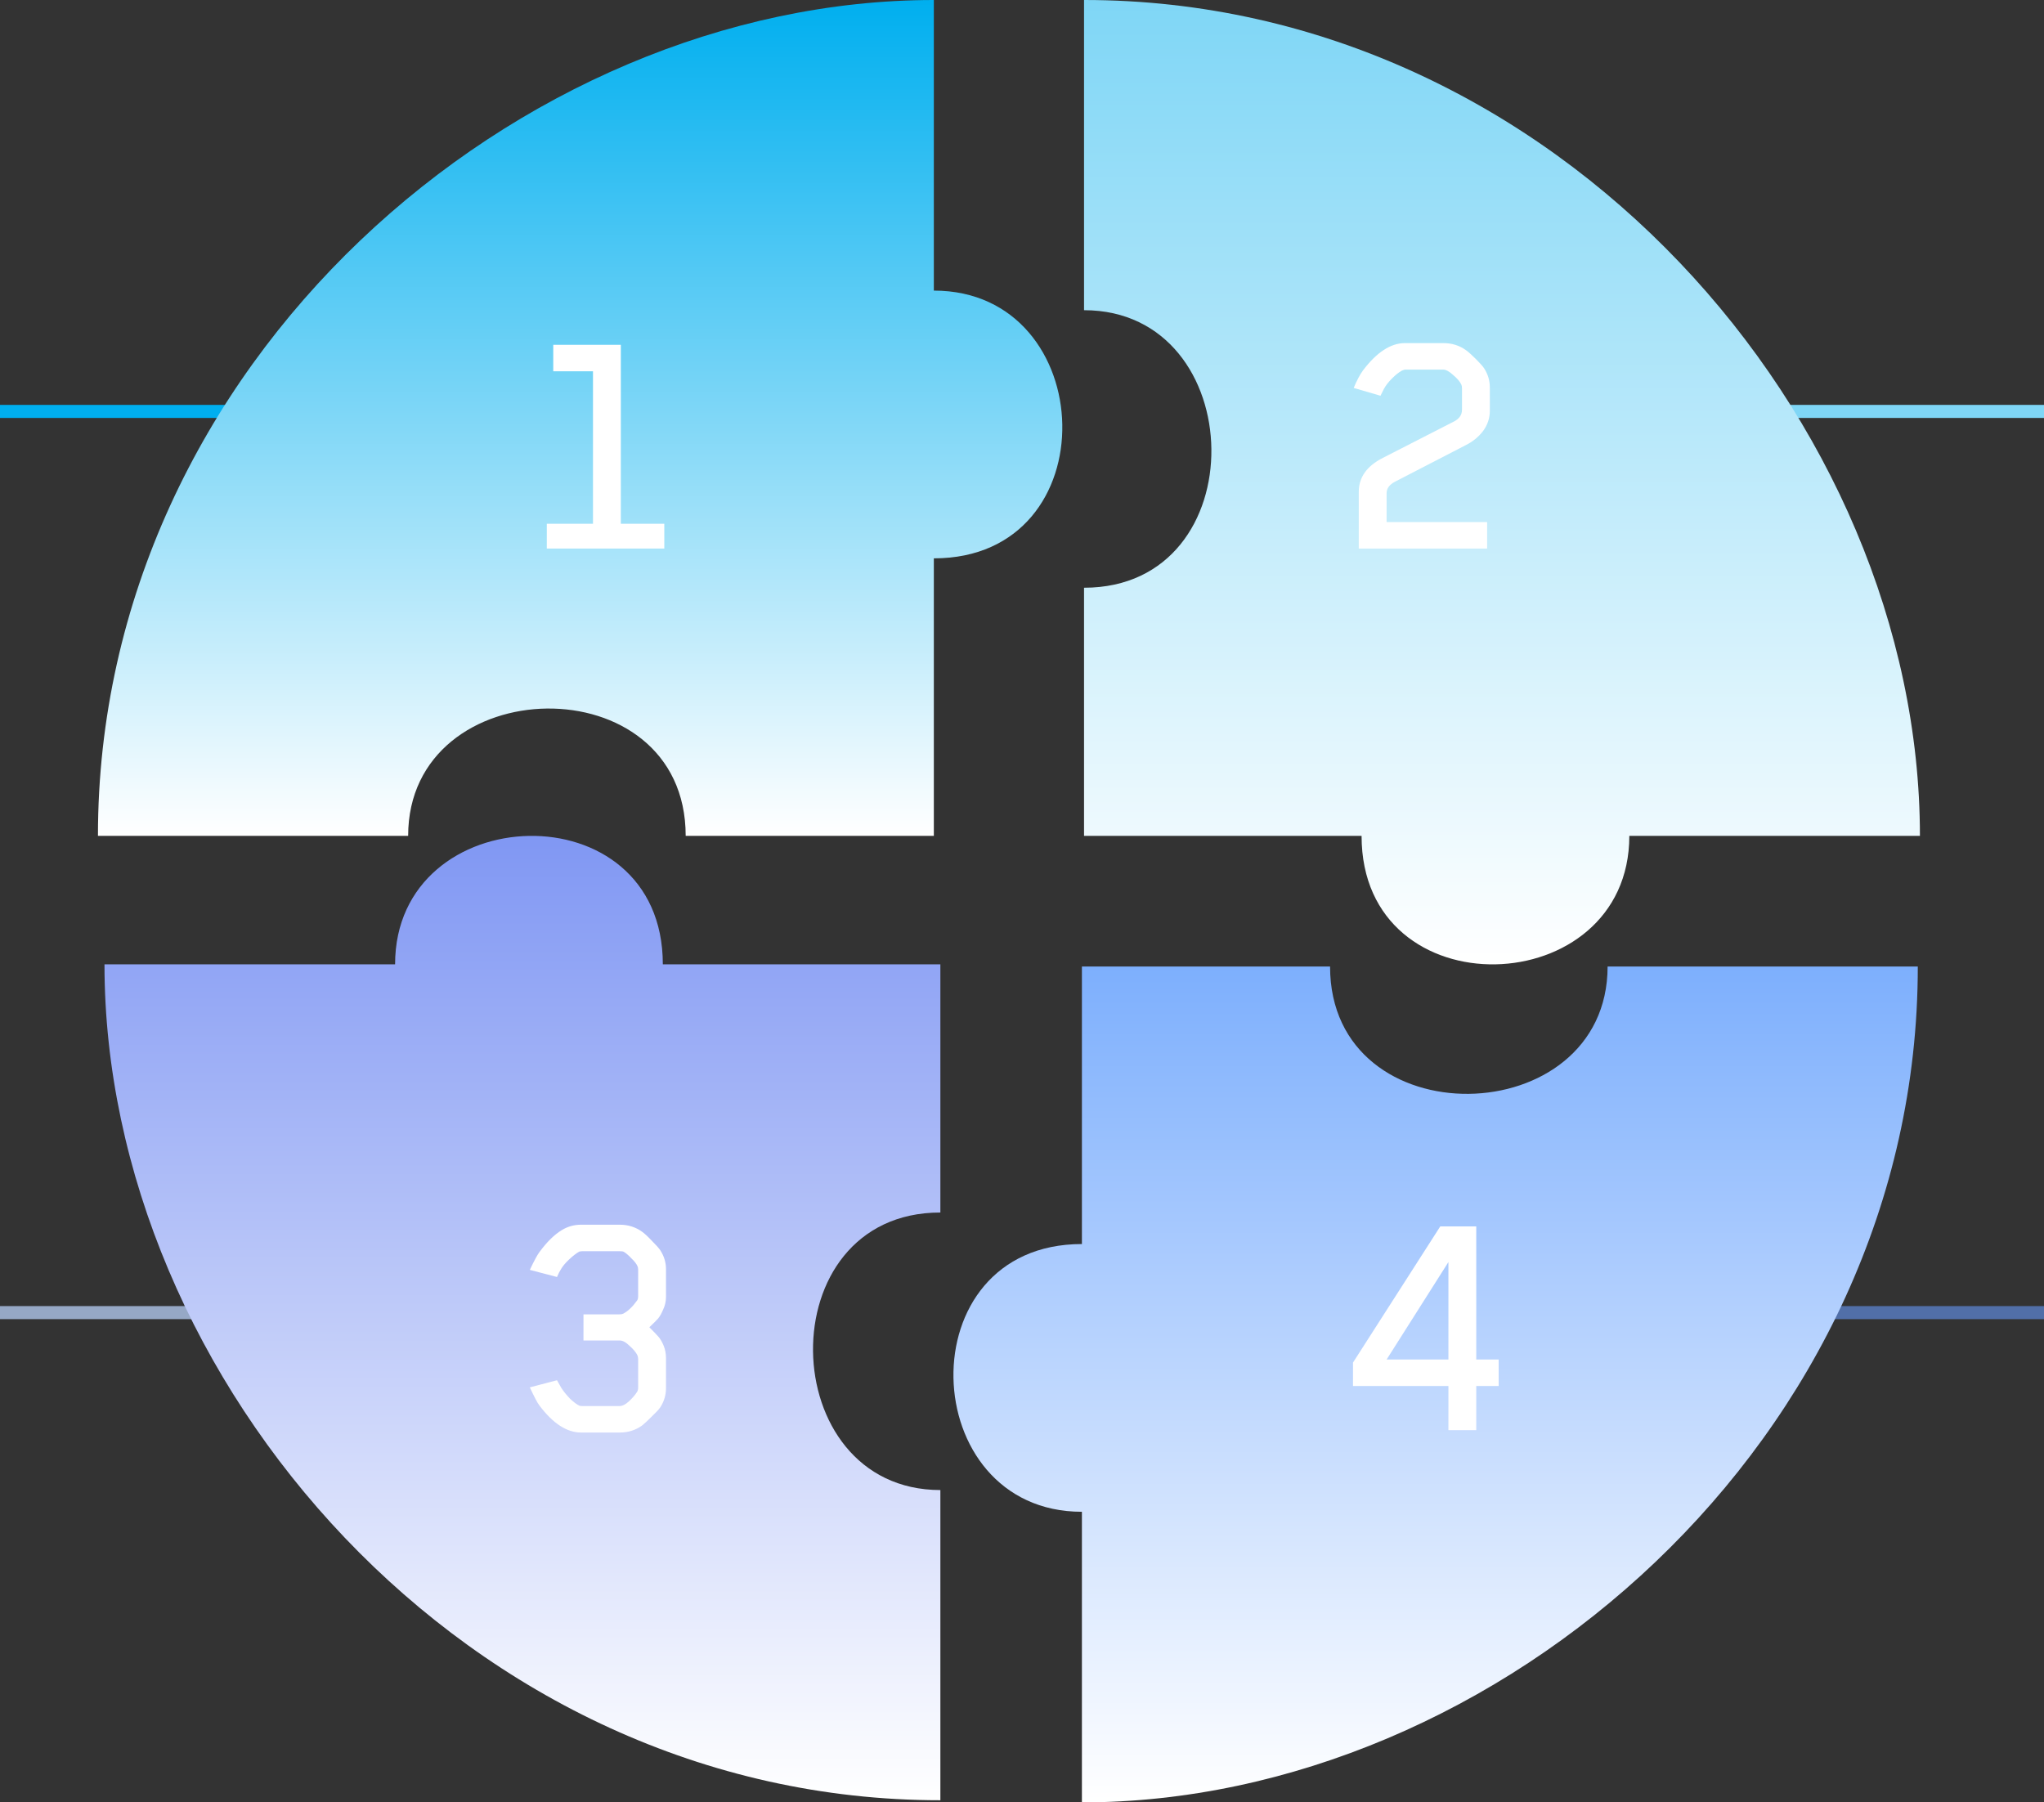<svg width="313" height="276" viewBox="0 0 313 276" fill="none" xmlns="http://www.w3.org/2000/svg">
<rect x="0" y="0" width="313" height="276" fill="#333333" stroke="none"/>
<line x1="230" y1="201" x2="313" y2="201" stroke="#516FA8" stroke-width="2"/>
<line x1="230" y1="63" x2="313" y2="63" stroke="#7FD6F6" stroke-width="2"/>
<line y1="63" x2="83" y2="63" stroke="#00AFEF" stroke-width="2"/>
<line y1="201" x2="83" y2="201" stroke="#96A8C6" stroke-width="2"/>
<path d="M166 47.5V6.38624e-06C238.5 -0.023 294 64.5 294 128H249.5C249.5 153.477 208.5 154.977 208.5 128H166V90C192.5 90 191.5 47.5 166 47.5Z" fill="url(#paint0_linear_2012_974)"/>
<path d="M144 228.172V275.672C71.5 275.695 16 211.172 16 147.672H60.5C60.5 122.195 101.5 120.695 101.5 147.672H144V185.672C117.5 185.672 118.5 228.172 144 228.172Z" fill="url(#paint1_linear_2012_974)"/>
<path d="M246.174 148L293.674 148C293.697 220.5 229.174 276 165.674 276L165.674 231.5C140.197 231.5 138.697 190.5 165.674 190.5L165.674 148L203.674 148C203.674 174.5 246.174 173.5 246.174 148Z" fill="url(#paint2_linear_2012_974)"/>
<path d="M62.5 128L15 128C14.977 55.5 79.5 -7.69155e-07 143 -1.52638e-06L143 44.5C168.477 44.5 169.977 85.5 143 85.5L143 128L105 128C105 101.5 62.5 102.5 62.5 128Z" fill="url(#paint3_linear_2012_974)"/>
<path d="M101.725 84H83.733V80.204H90.805V56.856H84.721V52.8H95.069V80.204H101.725V84Z" fill="white"/>
<path d="M228.141 62.888C228.141 64.032 227.794 65.072 227.101 66.008C226.407 66.909 225.541 67.62 224.501 68.14L213.633 73.756C212.766 74.207 212.333 74.796 212.333 75.524V79.944H227.725V84H208.069V75.316C208.069 73.097 209.299 71.364 211.761 70.116L222.733 64.5C223.495 64.084 223.877 63.495 223.877 62.732V59.456C223.877 59.213 223.842 59.023 223.773 58.884C223.565 58.433 223.149 57.948 222.525 57.428C221.935 56.873 221.415 56.596 220.965 56.596H215.297C215.089 56.596 214.881 56.648 214.673 56.752C214.222 56.995 213.719 57.393 213.165 57.948C212.61 58.503 212.194 59.04 211.917 59.56L211.397 60.6L207.289 59.404C207.774 58.26 208.242 57.376 208.693 56.752C210.807 53.944 212.957 52.54 215.141 52.54H221.017C222.334 52.54 223.495 52.904 224.501 53.632C224.882 53.909 225.385 54.36 226.009 54.984C226.633 55.608 227.049 56.076 227.257 56.388C227.846 57.289 228.141 58.277 228.141 59.352V62.888Z" fill="white"/>
<path d="M101.985 212.552C101.985 213.627 101.69 214.615 101.101 215.516C100.893 215.828 100.459 216.296 99.8 216.92C99.177 217.544 98.691 217.995 98.344 218.272C97.339 219 96.195 219.364 94.912 219.364H88.984C86.8 219.364 84.668 217.977 82.588 215.204C82.311 214.857 81.826 213.939 81.132 212.448L85.293 211.356C85.639 211.98 85.865 212.379 85.969 212.552C86.281 213.037 86.714 213.575 87.269 214.164C87.858 214.719 88.343 215.083 88.725 215.256C88.863 215.291 89.002 215.308 89.141 215.308H94.861C95.311 215.308 95.796 215.065 96.317 214.58C96.871 214.06 97.287 213.575 97.564 213.124C97.668 212.951 97.721 212.743 97.721 212.5V208.08C97.721 207.941 97.686 207.768 97.617 207.56C97.409 207.109 97.01 206.624 96.421 206.104C95.866 205.549 95.363 205.272 94.912 205.272H89.349V201.268H94.861C95.103 201.268 95.294 201.233 95.433 201.164C96.16 200.783 96.871 200.107 97.564 199.136C97.668 198.997 97.721 198.772 97.721 198.46V194.456C97.721 194.213 97.686 194.023 97.617 193.884C97.443 193.503 97.131 193.104 96.68 192.688C96.264 192.237 95.883 191.908 95.537 191.7C95.433 191.631 95.207 191.596 94.861 191.596H89.141L88.725 191.648C88.274 191.891 87.737 192.307 87.112 192.896C86.523 193.451 86.09 193.988 85.812 194.508C85.709 194.647 85.535 194.993 85.293 195.548L81.132 194.456C81.791 193.069 82.276 192.168 82.588 191.752C83.733 190.192 84.876 189.065 86.02 188.372C86.922 187.817 87.91 187.54 88.984 187.54H94.912C96.195 187.54 97.339 187.904 98.344 188.632C98.691 188.875 99.177 189.325 99.8 189.984C100.459 190.643 100.893 191.128 101.101 191.44C101.69 192.341 101.985 193.312 101.985 194.352V198.564C101.985 199.257 101.846 199.899 101.569 200.488C101.326 201.077 101.066 201.545 100.789 201.892C100.511 202.204 100.061 202.655 99.436 203.244C100.026 203.833 100.477 204.301 100.789 204.648C101.101 204.995 101.378 205.463 101.621 206.052C101.863 206.641 101.985 207.283 101.985 207.976V212.552Z" fill="white"/>
<path d="M229.493 212.24H226.061V219H221.797V212.24H207.185V208.652L220.549 187.8H226.061V208.184H229.493V212.24ZM221.797 208.184V193.26L212.333 208.184H221.797Z" fill="white"/>
<defs>
<linearGradient id="paint0_linear_2012_974" x1="230" y1="0" x2="230" y2="147.674" gradientUnits="userSpaceOnUse">
<stop stop-color="#7FD6F6"/>
<stop offset="1" stop-color="white"/>
</linearGradient>
<linearGradient id="paint1_linear_2012_974" x1="80" y1="127.998" x2="80" y2="275.672" gradientUnits="userSpaceOnUse">
<stop stop-color="#8097F3"/>
<stop offset="1" stop-color="white"/>
</linearGradient>
<linearGradient id="paint2_linear_2012_974" x1="219.837" y1="148" x2="219.837" y2="276" gradientUnits="userSpaceOnUse">
<stop stop-color="#7DAFFD"/>
<stop offset="1" stop-color="white"/>
</linearGradient>
<linearGradient id="paint3_linear_2012_974" x1="88.837" y1="-8.80497e-07" x2="88.837" y2="128" gradientUnits="userSpaceOnUse">
<stop stop-color="#00AFEF"/>
<stop offset="1" stop-color="white"/>
</linearGradient>
</defs>
</svg>
